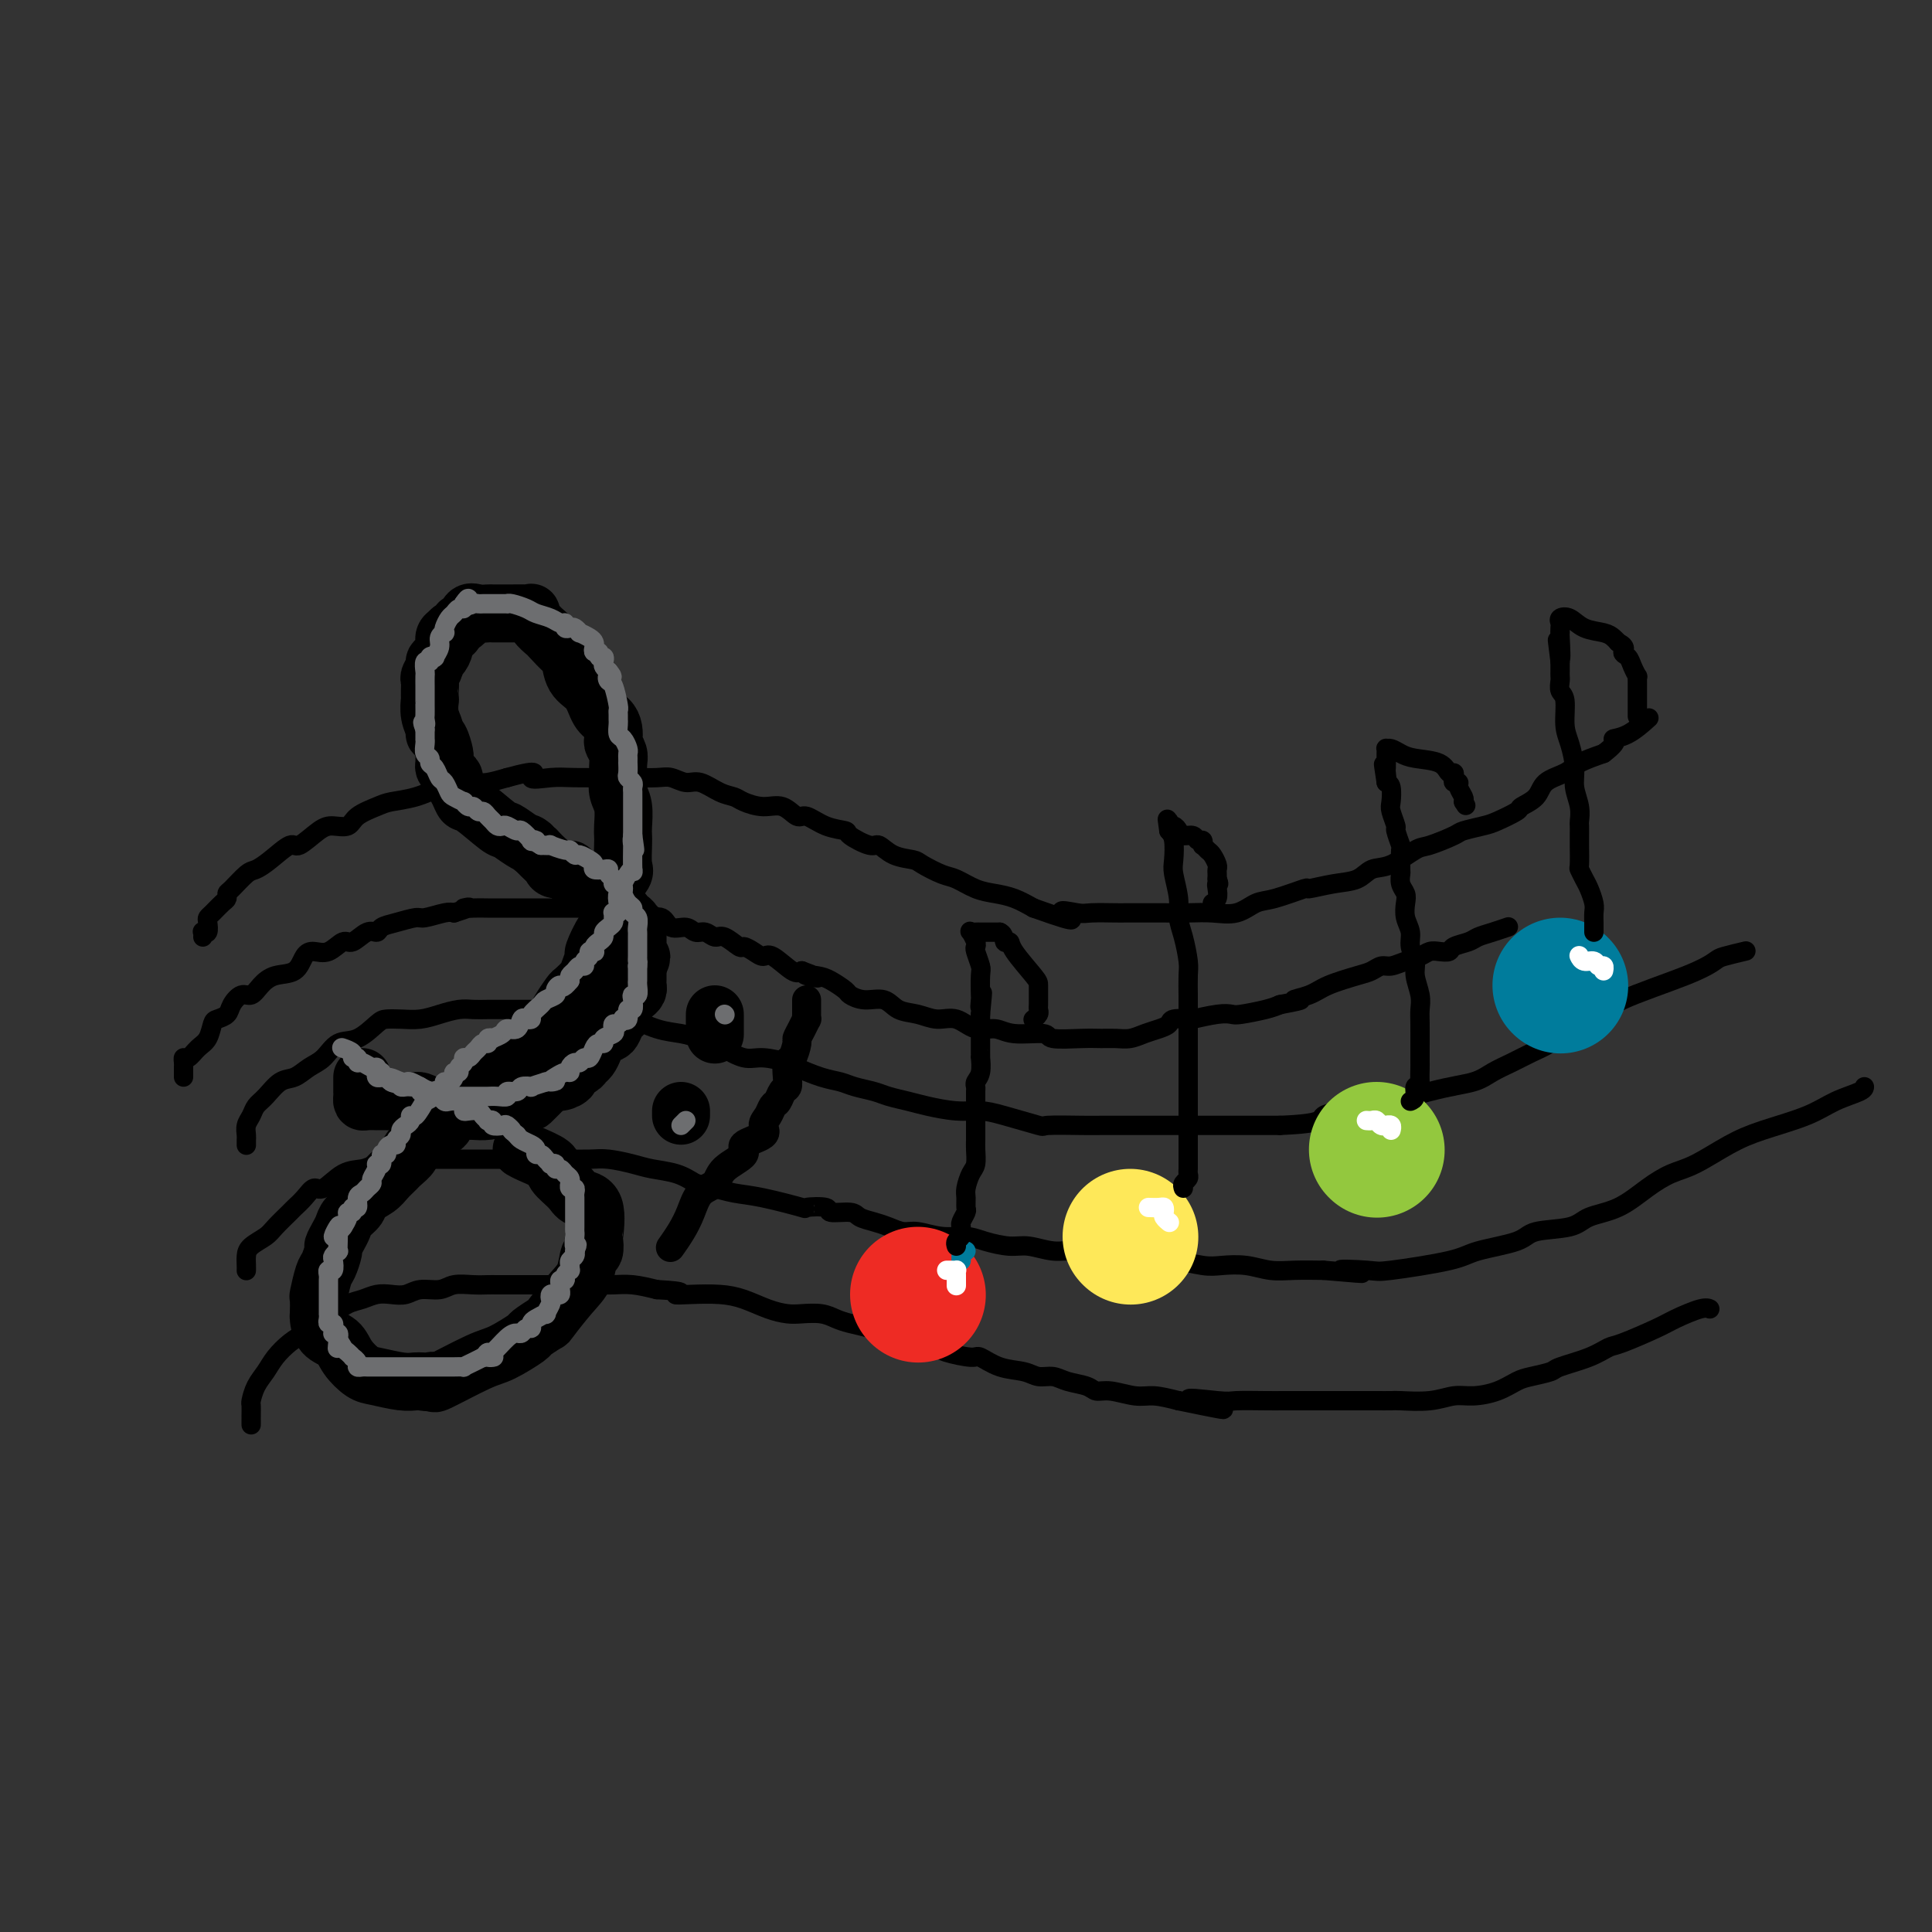 <svg viewBox='0 0 400 400' version='1.1' xmlns='http://www.w3.org/2000/svg' xmlns:xlink='http://www.w3.org/1999/xlink'><rect x="0" y="0" width="400" height="400" fill="#333333" stroke="none"/><g fill='none' stroke='rgb(0,0,0)' stroke-width='4' stroke-linecap='round' stroke-linejoin='round'><path d='M42,194c0.030,-0.408 0.060,-0.817 0,-1c-0.060,-0.183 -0.210,-0.142 0,0c0.210,0.142 0.781,0.385 1,0c0.219,-0.385 0.087,-1.398 0,-2c-0.087,-0.602 -0.129,-0.792 0,-1c0.129,-0.208 0.428,-0.435 1,-1c0.572,-0.565 1.417,-1.468 2,-2c0.583,-0.532 0.904,-0.691 1,-1c0.096,-0.309 -0.033,-0.767 0,-1c0.033,-0.233 0.229,-0.243 1,-1c0.771,-0.757 2.116,-2.263 3,-3c0.884,-0.737 1.307,-0.705 2,-1c0.693,-0.295 1.654,-0.917 3,-2c1.346,-1.083 3.075,-2.628 4,-3c0.925,-0.372 1.047,0.431 2,0c0.953,-0.431 2.738,-2.094 4,-3c1.262,-0.906 2.002,-1.055 3,-1c0.998,0.055 2.254,0.314 3,0c0.746,-0.314 0.984,-1.201 2,-2c1.016,-0.799 2.812,-1.510 4,-2c1.188,-0.490 1.767,-0.758 3,-1c1.233,-0.242 3.119,-0.456 5,-1c1.881,-0.544 3.755,-1.416 5,-2c1.245,-0.584 1.859,-0.878 3,-1c1.141,-0.122 2.807,-0.071 4,0c1.193,0.071 1.912,0.163 3,0c1.088,-0.163 2.544,-0.582 4,-1'/><path d='M105,161c7.902,-2.166 5.158,-0.580 5,0c-0.158,0.580 2.270,0.155 4,0c1.730,-0.155 2.764,-0.041 5,0c2.236,0.041 5.676,0.010 7,0c1.324,-0.010 0.532,0.002 1,0c0.468,-0.002 2.196,-0.016 4,0c1.804,0.016 3.683,0.064 5,0c1.317,-0.064 2.072,-0.238 3,0c0.928,0.238 2.029,0.890 3,1c0.971,0.110 1.813,-0.320 3,0c1.187,0.320 2.719,1.390 4,2c1.281,0.610 2.311,0.760 3,1c0.689,0.240 1.037,0.570 2,1c0.963,0.430 2.542,0.959 4,1c1.458,0.041 2.794,-0.406 4,0c1.206,0.406 2.281,1.666 3,2c0.719,0.334 1.082,-0.256 2,0c0.918,0.256 2.391,1.359 4,2c1.609,0.641 3.353,0.819 4,1c0.647,0.181 0.198,0.363 1,1c0.802,0.637 2.856,1.728 4,2c1.144,0.272 1.377,-0.274 2,0c0.623,0.274 1.635,1.368 3,2c1.365,0.632 3.081,0.803 4,1c0.919,0.197 1.039,0.420 2,1c0.961,0.580 2.763,1.517 4,2c1.237,0.483 1.909,0.514 3,1c1.091,0.486 2.602,1.429 4,2c1.398,0.571 2.684,0.769 4,1c1.316,0.231 2.662,0.495 4,1c1.338,0.505 2.669,1.253 4,2'/><path d='M214,188c11.880,4.249 7.079,1.870 6,1c-1.079,-0.870 1.565,-0.233 3,0c1.435,0.233 1.660,0.062 3,0c1.340,-0.062 3.796,-0.017 5,0c1.204,0.017 1.157,0.004 2,0c0.843,-0.004 2.577,0.001 4,0c1.423,-0.001 2.534,-0.007 4,0c1.466,0.007 3.288,0.028 5,0c1.712,-0.028 3.315,-0.106 5,0c1.685,0.106 3.453,0.397 5,0c1.547,-0.397 2.874,-1.483 4,-2c1.126,-0.517 2.052,-0.466 4,-1c1.948,-0.534 4.919,-1.653 6,-2c1.081,-0.347 0.272,0.078 1,0c0.728,-0.078 2.993,-0.659 5,-1c2.007,-0.341 3.756,-0.443 5,-1c1.244,-0.557 1.983,-1.567 3,-2c1.017,-0.433 2.311,-0.287 4,-1c1.689,-0.713 3.772,-2.285 5,-3c1.228,-0.715 1.601,-0.572 3,-1c1.399,-0.428 3.826,-1.428 5,-2c1.174,-0.572 1.097,-0.716 2,-1c0.903,-0.284 2.788,-0.708 4,-1c1.212,-0.292 1.751,-0.452 3,-1c1.249,-0.548 3.209,-1.484 4,-2c0.791,-0.516 0.412,-0.614 1,-1c0.588,-0.386 2.144,-1.062 3,-2c0.856,-0.938 1.013,-2.138 2,-3c0.987,-0.862 2.804,-1.386 4,-2c1.196,-0.614 1.770,-1.318 3,-2c1.230,-0.682 3.115,-1.341 5,-2'/><path d='M332,156c3.738,-2.833 2.085,-2.914 2,-3c-0.085,-0.086 1.400,-0.177 3,-1c1.600,-0.823 3.314,-2.378 4,-3c0.686,-0.622 0.343,-0.311 0,0'/><path d='M38,223c0.001,-0.331 0.003,-0.661 0,-1c-0.003,-0.339 -0.009,-0.685 0,-1c0.009,-0.315 0.033,-0.597 0,-1c-0.033,-0.403 -0.125,-0.928 0,-1c0.125,-0.072 0.466,0.307 1,0c0.534,-0.307 1.260,-1.300 2,-2c0.740,-0.700 1.493,-1.107 2,-2c0.507,-0.893 0.769,-2.272 1,-3c0.231,-0.728 0.432,-0.807 1,-1c0.568,-0.193 1.503,-0.502 2,-1c0.497,-0.498 0.558,-1.184 1,-2c0.442,-0.816 1.267,-1.761 2,-2c0.733,-0.239 1.376,0.227 2,0c0.624,-0.227 1.230,-1.147 2,-2c0.770,-0.853 1.703,-1.638 3,-2c1.297,-0.362 2.956,-0.301 4,-1c1.044,-0.699 1.472,-2.157 2,-3c0.528,-0.843 1.156,-1.071 2,-1c0.844,0.071 1.904,0.440 3,0c1.096,-0.440 2.229,-1.690 3,-2c0.771,-0.310 1.181,0.321 2,0c0.819,-0.321 2.048,-1.593 3,-2c0.952,-0.407 1.628,0.049 2,0c0.372,-0.049 0.439,-0.605 1,-1c0.561,-0.395 1.617,-0.628 3,-1c1.383,-0.372 3.092,-0.883 4,-1c0.908,-0.117 1.014,0.161 2,0c0.986,-0.161 2.853,-0.760 4,-1c1.147,-0.240 1.573,-0.120 2,0'/><path d='M94,189c5.157,-1.619 2.550,-1.166 2,-1c-0.550,0.166 0.959,0.044 2,0c1.041,-0.044 1.615,-0.012 3,0c1.385,0.012 3.582,0.003 5,0c1.418,-0.003 2.058,-0.001 3,0c0.942,0.001 2.186,0.000 3,0c0.814,-0.000 1.197,-0.000 2,0c0.803,0.000 2.026,0.000 3,0c0.974,-0.000 1.699,-0.001 3,0c1.301,0.001 3.178,0.004 4,0c0.822,-0.004 0.591,-0.016 1,0c0.409,0.016 1.459,0.061 2,0c0.541,-0.061 0.572,-0.229 1,0c0.428,0.229 1.254,0.854 2,1c0.746,0.146 1.411,-0.186 2,0c0.589,0.186 1.102,0.891 2,1c0.898,0.109 2.180,-0.378 3,0c0.820,0.378 1.179,1.622 2,2c0.821,0.378 2.106,-0.111 3,0c0.894,0.111 1.399,0.822 2,1c0.601,0.178 1.298,-0.177 2,0c0.702,0.177 1.409,0.887 2,1c0.591,0.113 1.065,-0.372 2,0c0.935,0.372 2.332,1.599 3,2c0.668,0.401 0.609,-0.025 1,0c0.391,0.025 1.232,0.501 2,1c0.768,0.499 1.464,1.020 2,1c0.536,-0.020 0.914,-0.582 2,0c1.086,0.582 2.882,2.309 4,3c1.118,0.691 1.559,0.345 2,0'/><path d='M166,201c6.175,2.246 2.111,1.361 1,1c-1.111,-0.361 0.729,-0.198 2,0c1.271,0.198 1.971,0.429 3,1c1.029,0.571 2.385,1.480 3,2c0.615,0.520 0.488,0.650 1,1c0.512,0.350 1.662,0.921 3,1c1.338,0.079 2.864,-0.335 4,0c1.136,0.335 1.882,1.418 3,2c1.118,0.582 2.610,0.663 4,1c1.390,0.337 2.679,0.932 4,1c1.321,0.068 2.673,-0.389 4,0c1.327,0.389 2.627,1.625 4,2c1.373,0.375 2.818,-0.110 4,0c1.182,0.110 2.101,0.814 4,1c1.899,0.186 4.777,-0.147 6,0c1.223,0.147 0.792,0.772 2,1c1.208,0.228 4.056,0.058 6,0c1.944,-0.058 2.986,-0.005 4,0c1.014,0.005 2.002,-0.040 3,0c0.998,0.040 2.005,0.165 3,0c0.995,-0.165 1.977,-0.619 3,-1c1.023,-0.381 2.088,-0.690 3,-1c0.912,-0.310 1.672,-0.623 2,-1c0.328,-0.377 0.224,-0.819 1,-1c0.776,-0.181 2.432,-0.100 3,0c0.568,0.100 0.049,0.220 1,0c0.951,-0.220 3.371,-0.780 5,-1c1.629,-0.220 2.468,-0.100 3,0c0.532,0.100 0.759,0.181 2,0c1.241,-0.181 3.498,-0.623 5,-1c1.502,-0.377 2.251,-0.688 3,-1'/><path d='M265,208c6.882,-1.273 3.587,-0.957 3,-1c-0.587,-0.043 1.533,-0.446 3,-1c1.467,-0.554 2.279,-1.258 4,-2c1.721,-0.742 4.351,-1.522 6,-2c1.649,-0.478 2.318,-0.653 3,-1c0.682,-0.347 1.376,-0.867 2,-1c0.624,-0.133 1.178,0.122 2,0c0.822,-0.122 1.912,-0.620 3,-1c1.088,-0.380 2.173,-0.641 3,-1c0.827,-0.359 1.394,-0.817 2,-1c0.606,-0.183 1.250,-0.090 2,0c0.750,0.090 1.607,0.179 2,0c0.393,-0.179 0.323,-0.626 1,-1c0.677,-0.374 2.101,-0.675 3,-1c0.899,-0.325 1.272,-0.675 2,-1c0.728,-0.325 1.811,-0.626 3,-1c1.189,-0.374 2.482,-0.821 3,-1c0.518,-0.179 0.259,-0.089 0,0'/><path d='M51,237c0.002,0.096 0.004,0.192 0,0c-0.004,-0.192 -0.013,-0.670 0,-1c0.013,-0.330 0.047,-0.510 0,-1c-0.047,-0.490 -0.175,-1.291 0,-2c0.175,-0.709 0.655,-1.327 1,-2c0.345,-0.673 0.557,-1.402 1,-2c0.443,-0.598 1.119,-1.065 2,-2c0.881,-0.935 1.967,-2.339 3,-3c1.033,-0.661 2.011,-0.581 3,-1c0.989,-0.419 1.988,-1.338 3,-2c1.012,-0.662 2.038,-1.067 3,-2c0.962,-0.933 1.859,-2.394 3,-3c1.141,-0.606 2.524,-0.358 4,-1c1.476,-0.642 3.044,-2.175 4,-3c0.956,-0.825 1.298,-0.943 2,-1c0.702,-0.057 1.762,-0.054 3,0c1.238,0.054 2.652,0.158 4,0c1.348,-0.158 2.629,-0.578 4,-1c1.371,-0.422 2.831,-0.845 4,-1c1.169,-0.155 2.046,-0.042 3,0c0.954,0.042 1.984,0.011 3,0c1.016,-0.011 2.019,-0.003 3,0c0.981,0.003 1.941,-0.000 3,0c1.059,0.000 2.216,0.003 3,0c0.784,-0.003 1.195,-0.011 2,0c0.805,0.011 2.003,0.042 3,0c0.997,-0.042 1.793,-0.155 3,0c1.207,0.155 2.825,0.580 4,1c1.175,0.420 1.907,0.834 3,1c1.093,0.166 2.546,0.083 4,0'/><path d='M129,211c5.765,0.201 3.178,-0.297 3,0c-0.178,0.297 2.054,1.388 4,2c1.946,0.612 3.606,0.746 5,1c1.394,0.254 2.524,0.627 4,1c1.476,0.373 3.299,0.744 4,1c0.701,0.256 0.278,0.396 1,1c0.722,0.604 2.587,1.671 4,2c1.413,0.329 2.374,-0.081 4,0c1.626,0.081 3.918,0.652 5,1c1.082,0.348 0.954,0.475 2,1c1.046,0.525 3.265,1.450 5,2c1.735,0.550 2.985,0.725 4,1c1.015,0.275 1.795,0.651 3,1c1.205,0.349 2.835,0.672 4,1c1.165,0.328 1.865,0.662 3,1c1.135,0.338 2.704,0.681 4,1c1.296,0.319 2.317,0.615 4,1c1.683,0.385 4.028,0.860 6,1c1.972,0.140 3.571,-0.053 5,0c1.429,0.053 2.688,0.354 5,1c2.312,0.646 5.678,1.637 7,2c1.322,0.363 0.600,0.097 2,0c1.400,-0.097 4.923,-0.026 7,0c2.077,0.026 2.707,0.007 4,0c1.293,-0.007 3.250,-0.002 5,0c1.750,0.002 3.292,0.001 5,0c1.708,-0.001 3.582,-0.000 5,0c1.418,0.000 2.380,0.000 4,0c1.620,-0.000 3.898,-0.000 6,0c2.102,0.000 4.029,0.000 6,0c1.971,-0.000 3.985,-0.000 6,0'/><path d='M265,233c9.467,-0.377 8.136,-1.319 9,-2c0.864,-0.681 3.924,-1.103 5,-1c1.076,0.103 0.167,0.729 3,0c2.833,-0.729 9.408,-2.814 14,-4c4.592,-1.186 7.200,-1.472 9,-2c1.800,-0.528 2.793,-1.299 4,-2c1.207,-0.701 2.629,-1.332 4,-2c1.371,-0.668 2.693,-1.373 4,-2c1.307,-0.627 2.600,-1.175 4,-2c1.400,-0.825 2.907,-1.927 5,-3c2.093,-1.073 4.771,-2.119 6,-3c1.229,-0.881 1.010,-1.599 4,-3c2.990,-1.401 9.191,-3.486 13,-5c3.809,-1.514 5.227,-2.457 6,-3c0.773,-0.543 0.900,-0.685 2,-1c1.100,-0.315 3.171,-0.804 4,-1c0.829,-0.196 0.414,-0.098 0,0'/><path d='M51,263c-0.002,0.065 -0.005,0.130 0,0c0.005,-0.130 0.016,-0.456 0,-1c-0.016,-0.544 -0.060,-1.305 0,-2c0.060,-0.695 0.225,-1.323 1,-2c0.775,-0.677 2.161,-1.402 3,-2c0.839,-0.598 1.131,-1.069 2,-2c0.869,-0.931 2.314,-2.324 3,-3c0.686,-0.676 0.612,-0.637 1,-1c0.388,-0.363 1.238,-1.130 2,-2c0.762,-0.870 1.437,-1.844 2,-2c0.563,-0.156 1.014,0.504 2,0c0.986,-0.504 2.505,-2.174 4,-3c1.495,-0.826 2.965,-0.810 4,-1c1.035,-0.190 1.635,-0.587 3,-1c1.365,-0.413 3.496,-0.843 5,-1c1.504,-0.157 2.383,-0.042 3,0c0.617,0.042 0.972,0.011 2,0c1.028,-0.011 2.727,-0.003 4,0c1.273,0.003 2.119,0.001 3,0c0.881,-0.001 1.797,-0.000 3,0c1.203,0.000 2.694,-0.000 4,0c1.306,0.000 2.429,0.000 3,0c0.571,-0.000 0.591,-0.001 2,0c1.409,0.001 4.208,0.003 6,0c1.792,-0.003 2.578,-0.012 4,0c1.422,0.012 3.479,0.044 5,0c1.521,-0.044 2.507,-0.164 4,0c1.493,0.164 3.493,0.611 5,1c1.507,0.389 2.521,0.720 4,1c1.479,0.280 3.423,0.509 5,1c1.577,0.491 2.789,1.246 4,2'/><path d='M144,245c3.510,0.947 3.287,0.814 4,1c0.713,0.186 2.364,0.690 4,1c1.636,0.310 3.258,0.427 6,1c2.742,0.573 6.605,1.603 8,2c1.395,0.397 0.323,0.162 1,0c0.677,-0.162 3.105,-0.251 4,0c0.895,0.251 0.259,0.840 1,1c0.741,0.160 2.859,-0.111 4,0c1.141,0.111 1.304,0.603 2,1c0.696,0.397 1.924,0.699 3,1c1.076,0.301 1.999,0.602 3,1c1.001,0.398 2.079,0.894 3,1c0.921,0.106 1.685,-0.178 3,0c1.315,0.178 3.183,0.817 5,1c1.817,0.183 3.584,-0.091 5,0c1.416,0.091 2.480,0.545 4,1c1.520,0.455 3.497,0.910 5,1c1.503,0.090 2.534,-0.186 4,0c1.466,0.186 3.368,0.833 5,1c1.632,0.167 2.995,-0.147 4,0c1.005,0.147 1.652,0.756 3,1c1.348,0.244 3.396,0.122 5,0c1.604,-0.122 2.763,-0.243 4,0c1.237,0.243 2.553,0.849 4,1c1.447,0.151 3.026,-0.152 5,0c1.974,0.152 4.343,0.759 6,1c1.657,0.241 2.601,0.117 4,0c1.399,-0.117 3.251,-0.227 5,0c1.749,0.227 3.394,0.792 5,1c1.606,0.208 3.173,0.059 5,0c1.827,-0.059 3.913,-0.030 6,0'/><path d='M274,263c14.095,1.244 5.833,0.356 4,0c-1.833,-0.356 2.762,-0.178 5,0c2.238,0.178 2.117,0.356 5,0c2.883,-0.356 8.768,-1.246 12,-2c3.232,-0.754 3.811,-1.371 6,-2c2.189,-0.629 5.988,-1.269 8,-2c2.012,-0.731 2.239,-1.553 4,-2c1.761,-0.447 5.058,-0.518 7,-1c1.942,-0.482 2.530,-1.373 4,-2c1.470,-0.627 3.823,-0.990 6,-2c2.177,-1.010 4.178,-2.668 6,-4c1.822,-1.332 3.466,-2.337 5,-3c1.534,-0.663 2.957,-0.982 5,-2c2.043,-1.018 4.705,-2.734 7,-4c2.295,-1.266 4.223,-2.080 7,-3c2.777,-0.920 6.404,-1.945 9,-3c2.596,-1.055 4.160,-2.138 6,-3c1.840,-0.862 3.957,-1.501 5,-2c1.043,-0.499 1.012,-0.857 1,-1c-0.012,-0.143 -0.006,-0.072 0,0'/><path d='M52,295c-0.000,-0.438 -0.001,-0.875 0,-1c0.001,-0.125 0.002,0.063 0,0c-0.002,-0.063 -0.009,-0.376 0,-1c0.009,-0.624 0.032,-1.559 0,-2c-0.032,-0.441 -0.119,-0.387 0,-1c0.119,-0.613 0.443,-1.893 1,-3c0.557,-1.107 1.345,-2.040 2,-3c0.655,-0.960 1.175,-1.948 2,-3c0.825,-1.052 1.953,-2.170 3,-3c1.047,-0.830 2.013,-1.374 3,-2c0.987,-0.626 1.997,-1.334 3,-2c1.003,-0.666 2.001,-1.289 3,-2c0.999,-0.711 2.000,-1.510 3,-2c1.000,-0.490 1.999,-0.671 3,-1c1.001,-0.329 2.004,-0.805 3,-1c0.996,-0.195 1.984,-0.109 3,0c1.016,0.109 2.060,0.239 3,0c0.940,-0.239 1.775,-0.849 3,-1c1.225,-0.151 2.840,0.156 4,0c1.160,-0.156 1.864,-0.774 3,-1c1.136,-0.226 2.705,-0.061 4,0c1.295,0.061 2.316,0.016 3,0c0.684,-0.016 1.032,-0.004 2,0c0.968,0.004 2.556,0.001 4,0c1.444,-0.001 2.745,-0.000 4,0c1.255,0.000 2.463,-0.001 4,0c1.537,0.001 3.404,0.003 5,0c1.596,-0.003 2.923,-0.011 4,0c1.077,0.011 1.905,0.041 3,0c1.095,-0.041 2.456,-0.155 4,0c1.544,0.155 3.272,0.577 5,1'/><path d='M136,267c7.302,0.379 4.557,0.826 4,1c-0.557,0.174 1.075,0.075 3,0c1.925,-0.075 4.142,-0.125 6,0c1.858,0.125 3.358,0.425 5,1c1.642,0.575 3.426,1.425 5,2c1.574,0.575 2.937,0.875 4,1c1.063,0.125 1.825,0.075 3,0c1.175,-0.075 2.761,-0.175 4,0c1.239,0.175 2.131,0.625 3,1c0.869,0.375 1.716,0.674 3,1c1.284,0.326 3.004,0.679 4,1c0.996,0.321 1.269,0.611 2,1c0.731,0.389 1.922,0.877 3,1c1.078,0.123 2.044,-0.121 3,0c0.956,0.121 1.903,0.605 3,1c1.097,0.395 2.343,0.701 3,1c0.657,0.299 0.725,0.591 2,1c1.275,0.409 3.758,0.937 5,1c1.242,0.063 1.242,-0.338 2,0c0.758,0.338 2.274,1.414 4,2c1.726,0.586 3.663,0.682 5,1c1.337,0.318 2.073,0.860 3,1c0.927,0.140 2.045,-0.121 3,0c0.955,0.121 1.746,0.625 3,1c1.254,0.375 2.970,0.622 4,1c1.030,0.378 1.373,0.889 2,1c0.627,0.111 1.539,-0.176 3,0c1.461,0.176 3.470,0.817 5,1c1.530,0.183 2.580,-0.090 4,0c1.420,0.090 3.210,0.545 5,1'/><path d='M244,290c17.126,3.558 5.940,0.953 3,0c-2.940,-0.953 2.364,-0.255 5,0c2.636,0.255 2.602,0.068 4,0c1.398,-0.068 4.228,-0.018 6,0c1.772,0.018 2.488,0.005 4,0c1.512,-0.005 3.821,-0.001 5,0c1.179,0.001 1.226,0.000 2,0c0.774,-0.000 2.273,-0.000 4,0c1.727,0.000 3.682,0.001 5,0c1.318,-0.001 1.997,-0.004 3,0c1.003,0.004 2.328,0.016 3,0c0.672,-0.016 0.689,-0.059 2,0c1.311,0.059 3.916,0.219 6,0c2.084,-0.219 3.648,-0.818 5,-1c1.352,-0.182 2.492,0.053 4,0c1.508,-0.053 3.383,-0.395 5,-1c1.617,-0.605 2.974,-1.474 4,-2c1.026,-0.526 1.721,-0.708 3,-1c1.279,-0.292 3.143,-0.692 4,-1c0.857,-0.308 0.708,-0.523 2,-1c1.292,-0.477 4.023,-1.215 6,-2c1.977,-0.785 3.198,-1.615 4,-2c0.802,-0.385 1.185,-0.324 3,-1c1.815,-0.676 5.061,-2.090 7,-3c1.939,-0.910 2.571,-1.316 4,-2c1.429,-0.684 3.654,-1.646 5,-2c1.346,-0.354 1.813,-0.101 2,0c0.187,0.101 0.093,0.051 0,0'/></g>
<g fill='none' stroke='rgb(0,0,0)' stroke-width='12' stroke-linecap='round' stroke-linejoin='round'><path d='M75,223c0.000,0.446 0.000,0.893 0,1c-0.000,0.107 -0.000,-0.125 0,0c0.000,0.125 0.002,0.608 0,1c-0.002,0.392 -0.006,0.694 0,1c0.006,0.306 0.024,0.618 0,1c-0.024,0.382 -0.090,0.834 0,1c0.090,0.166 0.338,0.044 1,0c0.662,-0.044 1.740,-0.012 2,0c0.260,0.012 -0.299,0.003 0,0c0.299,-0.003 1.456,-0.001 2,0c0.544,0.001 0.474,0.000 1,0c0.526,-0.000 1.647,0.000 2,0c0.353,-0.000 -0.061,-0.001 0,0c0.061,0.001 0.596,0.003 1,0c0.404,-0.003 0.675,-0.011 1,0c0.325,0.011 0.703,0.041 1,0c0.297,-0.041 0.514,-0.155 1,0c0.486,0.155 1.243,0.577 2,1c0.757,0.423 1.516,0.845 2,1c0.484,0.155 0.695,0.041 1,0c0.305,-0.041 0.703,-0.010 1,0c0.297,0.010 0.491,0.000 1,0c0.509,-0.000 1.332,0.010 2,0c0.668,-0.010 1.180,-0.041 2,0c0.820,0.041 1.949,0.155 3,0c1.051,-0.155 2.026,-0.577 3,-1'/><path d='M104,229c4.589,-0.064 3.061,-0.724 3,-1c-0.061,-0.276 1.345,-0.169 2,0c0.655,0.169 0.559,0.400 1,0c0.441,-0.400 1.419,-1.431 2,-2c0.581,-0.569 0.767,-0.677 1,-1c0.233,-0.323 0.514,-0.860 1,-1c0.486,-0.140 1.177,0.117 2,0c0.823,-0.117 1.779,-0.608 2,-1c0.221,-0.392 -0.291,-0.685 0,-1c0.291,-0.315 1.386,-0.651 2,-1c0.614,-0.349 0.746,-0.710 1,-1c0.254,-0.290 0.632,-0.511 1,-1c0.368,-0.489 0.728,-1.248 1,-2c0.272,-0.752 0.455,-1.497 1,-2c0.545,-0.503 1.452,-0.764 2,-1c0.548,-0.236 0.738,-0.448 1,-1c0.262,-0.552 0.595,-1.443 1,-2c0.405,-0.557 0.883,-0.779 1,-1c0.117,-0.221 -0.126,-0.440 0,-1c0.126,-0.560 0.622,-1.459 1,-2c0.378,-0.541 0.637,-0.723 1,-1c0.363,-0.277 0.829,-0.648 1,-1c0.171,-0.352 0.046,-0.686 0,-1c-0.046,-0.314 -0.012,-0.609 0,-1c0.012,-0.391 0.003,-0.878 0,-1c-0.003,-0.122 -0.001,0.121 0,0c0.001,-0.121 0.000,-0.606 0,-1c-0.000,-0.394 -0.000,-0.697 0,-1'/><path d='M132,200c1.547,-3.122 0.415,-1.428 0,-1c-0.415,0.428 -0.111,-0.409 0,-1c0.111,-0.591 0.030,-0.937 0,-1c-0.030,-0.063 -0.008,0.156 0,0c0.008,-0.156 0.003,-0.687 0,-1c-0.003,-0.313 -0.005,-0.409 0,-1c0.005,-0.591 0.016,-1.678 0,-2c-0.016,-0.322 -0.060,0.121 0,0c0.060,-0.121 0.222,-0.807 0,-1c-0.222,-0.193 -0.828,0.106 -1,0c-0.172,-0.106 0.091,-0.619 0,-1c-0.091,-0.381 -0.535,-0.631 -1,-1c-0.465,-0.369 -0.949,-0.858 -1,-1c-0.051,-0.142 0.332,0.063 0,0c-0.332,-0.063 -1.379,-0.394 -2,-1c-0.621,-0.606 -0.814,-1.487 -1,-2c-0.186,-0.513 -0.363,-0.658 -1,-1c-0.637,-0.342 -1.734,-0.883 -2,-1c-0.266,-0.117 0.299,0.189 0,0c-0.299,-0.189 -1.464,-0.873 -2,-1c-0.536,-0.127 -0.444,0.303 -1,0c-0.556,-0.303 -1.759,-1.337 -2,-2c-0.241,-0.663 0.480,-0.954 0,-1c-0.480,-0.046 -2.159,0.153 -3,0c-0.841,-0.153 -0.842,-0.656 -1,-1c-0.158,-0.344 -0.474,-0.527 -1,-1c-0.526,-0.473 -1.263,-1.237 -2,-2'/><path d='M111,176c-3.090,-2.364 -1.314,-1.275 -1,-1c0.314,0.275 -0.833,-0.265 -2,-1c-1.167,-0.735 -2.354,-1.667 -3,-2c-0.646,-0.333 -0.751,-0.068 -2,-1c-1.249,-0.932 -3.640,-3.062 -5,-4c-1.360,-0.938 -1.688,-0.685 -2,-1c-0.312,-0.315 -0.609,-1.198 -1,-2c-0.391,-0.802 -0.875,-1.524 -1,-2c-0.125,-0.476 0.110,-0.705 0,-1c-0.110,-0.295 -0.565,-0.654 -1,-1c-0.435,-0.346 -0.851,-0.677 -1,-1c-0.149,-0.323 -0.030,-0.636 0,-1c0.030,-0.364 -0.029,-0.779 0,-1c0.029,-0.221 0.148,-0.250 0,-1c-0.148,-0.750 -0.561,-2.223 -1,-3c-0.439,-0.777 -0.902,-0.859 -1,-1c-0.098,-0.141 0.170,-0.342 0,-1c-0.170,-0.658 -0.778,-1.772 -1,-3c-0.222,-1.228 -0.059,-2.571 0,-3c0.059,-0.429 0.015,0.055 0,0c-0.015,-0.055 -0.000,-0.648 0,-1c0.000,-0.352 -0.015,-0.462 0,-1c0.015,-0.538 0.059,-1.505 0,-2c-0.059,-0.495 -0.222,-0.516 0,-1c0.222,-0.484 0.829,-1.429 1,-2c0.171,-0.571 -0.095,-0.769 0,-1c0.095,-0.231 0.551,-0.495 1,-1c0.449,-0.505 0.890,-1.251 1,-2c0.110,-0.749 -0.111,-1.500 0,-2c0.111,-0.500 0.556,-0.750 1,-1'/><path d='M93,131c0.798,-1.417 0.794,0.041 1,0c0.206,-0.041 0.622,-1.580 1,-2c0.378,-0.420 0.717,0.280 1,0c0.283,-0.280 0.510,-1.539 1,-2c0.490,-0.461 1.244,-0.124 2,0c0.756,0.124 1.514,0.033 2,0c0.486,-0.033 0.701,-0.009 1,0c0.299,0.009 0.683,0.003 1,0c0.317,-0.003 0.568,-0.002 1,0c0.432,0.002 1.046,0.006 2,0c0.954,-0.006 2.249,-0.022 3,0c0.751,0.022 0.959,0.084 1,0c0.041,-0.084 -0.084,-0.312 0,0c0.084,0.312 0.376,1.166 1,2c0.624,0.834 1.580,1.648 2,2c0.420,0.352 0.304,0.242 1,1c0.696,0.758 2.202,2.385 3,3c0.798,0.615 0.886,0.220 1,1c0.114,0.780 0.255,2.737 1,4c0.745,1.263 2.095,1.834 3,3c0.905,1.166 1.366,2.927 2,4c0.634,1.073 1.442,1.456 2,2c0.558,0.544 0.868,1.247 1,2c0.132,0.753 0.088,1.555 0,2c-0.088,0.445 -0.219,0.532 0,1c0.219,0.468 0.790,1.318 1,2c0.210,0.682 0.060,1.195 0,2c-0.060,0.805 -0.030,1.903 0,3'/><path d='M128,161c0.326,1.995 0.140,0.982 0,1c-0.140,0.018 -0.233,1.066 0,2c0.233,0.934 0.794,1.752 1,3c0.206,1.248 0.057,2.924 0,4c-0.057,1.076 -0.023,1.552 0,2c0.023,0.448 0.035,0.868 0,2c-0.035,1.132 -0.119,2.977 0,4c0.119,1.023 0.439,1.224 0,2c-0.439,0.776 -1.636,2.127 -2,3c-0.364,0.873 0.105,1.268 0,2c-0.105,0.732 -0.784,1.801 -1,3c-0.216,1.199 0.030,2.527 0,3c-0.030,0.473 -0.336,0.090 -1,1c-0.664,0.910 -1.688,3.113 -2,4c-0.312,0.887 0.086,0.460 0,1c-0.086,0.540 -0.657,2.049 -1,3c-0.343,0.951 -0.460,1.344 -1,2c-0.540,0.656 -1.504,1.574 -2,2c-0.496,0.426 -0.525,0.358 -1,1c-0.475,0.642 -1.396,1.992 -2,3c-0.604,1.008 -0.889,1.672 -1,2c-0.111,0.328 -0.046,0.318 -1,1c-0.954,0.682 -2.926,2.055 -4,3c-1.074,0.945 -1.250,1.460 -2,2c-0.750,0.540 -2.074,1.103 -3,2c-0.926,0.897 -1.455,2.127 -2,3c-0.545,0.873 -1.105,1.389 -2,2c-0.895,0.611 -2.126,1.318 -3,2c-0.874,0.682 -1.393,1.338 -2,2c-0.607,0.662 -1.304,1.331 -2,2'/><path d='M94,230c-4.682,5.130 -2.387,3.453 -2,3c0.387,-0.453 -1.133,0.316 -2,1c-0.867,0.684 -1.082,1.282 -2,2c-0.918,0.718 -2.539,1.557 -3,2c-0.461,0.443 0.240,0.489 0,1c-0.240,0.511 -1.420,1.488 -2,2c-0.580,0.512 -0.560,0.560 -1,1c-0.440,0.440 -1.340,1.273 -2,2c-0.660,0.727 -1.080,1.350 -2,2c-0.920,0.650 -2.340,1.329 -3,2c-0.660,0.671 -0.559,1.336 -1,2c-0.441,0.664 -1.424,1.328 -2,2c-0.576,0.672 -0.746,1.353 -1,2c-0.254,0.647 -0.593,1.259 -1,2c-0.407,0.741 -0.883,1.611 -1,2c-0.117,0.389 0.126,0.297 0,1c-0.126,0.703 -0.622,2.199 -1,3c-0.378,0.801 -0.637,0.905 -1,2c-0.363,1.095 -0.828,3.179 -1,4c-0.172,0.821 -0.050,0.379 0,1c0.050,0.621 0.029,2.304 0,3c-0.029,0.696 -0.065,0.403 0,1c0.065,0.597 0.231,2.082 1,3c0.769,0.918 2.141,1.269 3,2c0.859,0.731 1.203,1.842 2,3c0.797,1.158 2.045,2.363 3,3c0.955,0.637 1.617,0.707 3,1c1.383,0.293 3.488,0.810 5,1c1.512,0.190 2.432,0.054 3,0c0.568,-0.054 0.784,-0.027 1,0'/><path d='M87,286c2.234,0.325 1.820,0.139 2,0c0.180,-0.139 0.953,-0.230 1,0c0.047,0.230 -0.631,0.782 1,0c1.631,-0.782 5.573,-2.897 8,-4c2.427,-1.103 3.341,-1.195 5,-2c1.659,-0.805 4.065,-2.323 5,-3c0.935,-0.677 0.401,-0.515 1,-1c0.599,-0.485 2.331,-1.619 3,-2c0.669,-0.381 0.274,-0.009 1,-1c0.726,-0.991 2.573,-3.345 4,-5c1.427,-1.655 2.434,-2.609 3,-4c0.566,-1.391 0.690,-3.217 1,-4c0.310,-0.783 0.805,-0.524 1,-1c0.195,-0.476 0.090,-1.688 0,-2c-0.090,-0.312 -0.165,0.274 0,-1c0.165,-1.274 0.569,-4.410 0,-6c-0.569,-1.590 -2.113,-1.634 -3,-2c-0.887,-0.366 -1.117,-1.054 -2,-2c-0.883,-0.946 -2.419,-2.148 -3,-3c-0.581,-0.852 -0.207,-1.352 -1,-2c-0.793,-0.648 -2.752,-1.444 -4,-2c-1.248,-0.556 -1.785,-0.873 -2,-1c-0.215,-0.127 -0.107,-0.063 0,0'/><path d='M148,210c0.000,0.369 0.000,0.738 0,1c0.000,0.262 0.000,0.417 0,1c0.000,0.583 0.000,1.595 0,2c0.000,0.405 0.000,0.202 0,0'/><path d='M141,231c0.000,-0.417 0.000,-0.833 0,-1c0.000,-0.167 0.000,-0.083 0,0'/></g>
<g fill='none' stroke='rgb(238,43,36)' stroke-width='28' stroke-linecap='round' stroke-linejoin='round'><path d='M190,268c0.000,0.000 0.100,0.100 0.1,0.1'/></g>
<g fill='none' stroke='rgb(254,232,89)' stroke-width='28' stroke-linecap='round' stroke-linejoin='round'><path d='M234,256c0.000,0.000 0.100,0.100 0.1,0.1'/></g>
<g fill='none' stroke='rgb(147,200,62)' stroke-width='28' stroke-linecap='round' stroke-linejoin='round'><path d='M285,238c0.000,0.000 0.100,0.100 0.1,0.1'/></g>
<g fill='none' stroke='rgb(0,124,156)' stroke-width='28' stroke-linecap='round' stroke-linejoin='round'><path d='M323,204c0.000,0.000 0.100,0.100 0.1,0.1'/></g>
<g fill='none' stroke='rgb(0,124,156)' stroke-width='4' stroke-linecap='round' stroke-linejoin='round'><path d='M199,261c-0.008,-0.309 -0.016,-0.619 0,-1c0.016,-0.381 0.056,-0.834 0,-1c-0.056,-0.166 -0.207,-0.045 0,0c0.207,0.045 0.774,0.013 1,0c0.226,-0.013 0.113,-0.006 0,0'/></g>
<g fill='none' stroke='rgb(0,0,0)' stroke-width='4' stroke-linecap='round' stroke-linejoin='round'><path d='M198,258c-0.114,-0.333 -0.228,-0.665 0,-1c0.228,-0.335 0.797,-0.671 1,-1c0.203,-0.329 0.040,-0.651 0,-1c-0.040,-0.349 0.042,-0.727 0,-1c-0.042,-0.273 -0.208,-0.442 0,-1c0.208,-0.558 0.791,-1.504 1,-2c0.209,-0.496 0.046,-0.540 0,-1c-0.046,-0.460 0.026,-1.334 0,-2c-0.026,-0.666 -0.151,-1.123 0,-2c0.151,-0.877 0.576,-2.175 1,-3c0.424,-0.825 0.846,-1.178 1,-2c0.154,-0.822 0.041,-2.112 0,-3c-0.041,-0.888 -0.011,-1.375 0,-2c0.011,-0.625 0.003,-1.390 0,-2c-0.003,-0.610 -0.001,-1.067 0,-2c0.001,-0.933 -0.001,-2.344 0,-3c0.001,-0.656 0.004,-0.559 0,-1c-0.004,-0.441 -0.015,-1.422 0,-2c0.015,-0.578 0.057,-0.753 0,-1c-0.057,-0.247 -0.211,-0.566 0,-1c0.211,-0.434 0.789,-0.984 1,-2c0.211,-1.016 0.057,-2.500 0,-3c-0.057,-0.500 -0.015,-0.017 0,0c0.015,0.017 0.004,-0.433 0,-1c-0.004,-0.567 -0.001,-1.251 0,-2c0.001,-0.749 0.000,-1.561 0,-2c-0.000,-0.439 -0.000,-0.503 0,-1c0.000,-0.497 0.000,-1.428 0,-2c-0.000,-0.572 -0.000,-0.786 0,-1'/><path d='M203,210c0.774,-7.818 0.208,-3.364 0,-2c-0.208,1.364 -0.060,-0.363 0,-1c0.060,-0.637 0.030,-0.184 0,-1c-0.030,-0.816 -0.060,-2.900 0,-4c0.060,-1.100 0.209,-1.216 0,-2c-0.209,-0.784 -0.775,-2.234 -1,-3c-0.225,-0.766 -0.110,-0.846 0,-1c0.110,-0.154 0.215,-0.381 0,-1c-0.215,-0.619 -0.749,-1.630 -1,-2c-0.251,-0.370 -0.218,-0.099 0,0c0.218,0.099 0.623,0.027 1,0c0.377,-0.027 0.728,-0.007 1,0c0.272,0.007 0.465,0.002 1,0c0.535,-0.002 1.413,-0.001 2,0c0.587,0.001 0.882,0.000 1,0c0.118,-0.000 0.059,-0.000 0,0'/><path d='M207,193c1.094,0.466 0.829,1.629 1,2c0.171,0.371 0.778,-0.052 1,0c0.222,0.052 0.060,0.577 1,2c0.940,1.423 2.984,3.743 4,5c1.016,1.257 1.004,1.450 1,2c-0.004,0.550 -0.000,1.457 0,2c0.000,0.543 -0.004,0.724 0,1c0.004,0.276 0.015,0.649 0,1c-0.015,0.351 -0.056,0.682 0,1c0.056,0.318 0.207,0.624 0,1c-0.207,0.376 -0.774,0.822 -1,1c-0.226,0.178 -0.113,0.089 0,0'/><path d='M245,246c-0.113,-0.333 -0.226,-0.665 0,-1c0.226,-0.335 0.793,-0.671 1,-1c0.207,-0.329 0.056,-0.651 0,-1c-0.056,-0.349 -0.015,-0.727 0,-1c0.015,-0.273 0.004,-0.443 0,-1c-0.004,-0.557 -0.001,-1.503 0,-2c0.001,-0.497 0.000,-0.545 0,-1c-0.000,-0.455 -0.000,-1.318 0,-2c0.000,-0.682 0.000,-1.183 0,-2c-0.000,-0.817 -0.000,-1.951 0,-3c0.000,-1.049 0.000,-2.013 0,-3c-0.000,-0.987 -0.000,-1.998 0,-3c0.000,-1.002 0.000,-1.996 0,-3c-0.000,-1.004 -0.000,-2.016 0,-3c0.000,-0.984 0.000,-1.938 0,-3c-0.000,-1.062 -0.000,-2.231 0,-3c0.000,-0.769 0.001,-1.138 0,-2c-0.001,-0.862 -0.003,-2.218 0,-3c0.003,-0.782 0.011,-0.988 0,-2c-0.011,-1.012 -0.040,-2.828 0,-4c0.040,-1.172 0.151,-1.700 0,-3c-0.151,-1.300 -0.562,-3.371 -1,-5c-0.438,-1.629 -0.901,-2.814 -1,-4c-0.099,-1.186 0.167,-2.373 0,-4c-0.167,-1.627 -0.766,-3.694 -1,-5c-0.234,-1.306 -0.101,-1.852 0,-3c0.101,-1.148 0.172,-2.900 0,-4c-0.172,-1.100 -0.586,-1.550 -1,-2'/><path d='M242,172c-0.622,-4.326 -0.178,-1.640 0,-1c0.178,0.640 0.088,-0.767 0,-1c-0.088,-0.233 -0.174,0.707 0,1c0.174,0.293 0.610,-0.061 1,0c0.390,0.061 0.735,0.537 1,1c0.265,0.463 0.449,0.913 1,1c0.551,0.087 1.467,-0.188 2,0c0.533,0.188 0.682,0.838 1,1c0.318,0.162 0.806,-0.165 1,0c0.194,0.165 0.094,0.821 0,1c-0.094,0.179 -0.183,-0.121 0,0c0.183,0.121 0.637,0.662 1,1c0.363,0.338 0.633,0.472 1,1c0.367,0.528 0.830,1.451 1,2c0.170,0.549 0.046,0.725 0,1c-0.046,0.275 -0.013,0.650 0,1c0.013,0.350 0.007,0.675 0,1'/><path d='M252,182c0.623,1.432 0.181,1.011 0,1c-0.181,-0.011 -0.100,0.389 0,1c0.100,0.611 0.219,1.434 0,2c-0.219,0.566 -0.777,0.876 -1,1c-0.223,0.124 -0.112,0.062 0,0'/><path d='M292,228c0.453,-0.194 0.906,-0.389 1,-1c0.094,-0.611 -0.171,-1.640 0,-2c0.171,-0.360 0.778,-0.051 1,0c0.222,0.051 0.060,-0.157 0,-1c-0.060,-0.843 -0.016,-2.322 0,-3c0.016,-0.678 0.005,-0.554 0,-1c-0.005,-0.446 -0.006,-1.463 0,-3c0.006,-1.537 0.017,-3.594 0,-5c-0.017,-1.406 -0.061,-2.161 0,-3c0.061,-0.839 0.228,-1.761 0,-3c-0.228,-1.239 -0.849,-2.796 -1,-4c-0.151,-1.204 0.170,-2.055 0,-3c-0.170,-0.945 -0.829,-1.982 -1,-3c-0.171,-1.018 0.147,-2.015 0,-3c-0.147,-0.985 -0.757,-1.956 -1,-3c-0.243,-1.044 -0.118,-2.160 0,-3c0.118,-0.840 0.227,-1.403 0,-2c-0.227,-0.597 -0.792,-1.229 -1,-2c-0.208,-0.771 -0.060,-1.682 0,-2c0.060,-0.318 0.031,-0.044 0,-1c-0.031,-0.956 -0.065,-3.142 0,-4c0.065,-0.858 0.227,-0.389 0,-1c-0.227,-0.611 -0.845,-2.304 -1,-3c-0.155,-0.696 0.152,-0.397 0,-1c-0.152,-0.603 -0.762,-2.110 -1,-3c-0.238,-0.890 -0.102,-1.163 0,-2c0.102,-0.837 0.172,-2.239 0,-3c-0.172,-0.761 -0.586,-0.880 -1,-1'/><path d='M287,162c-1.083,-6.981 -0.290,-2.434 0,-1c0.290,1.434 0.078,-0.247 0,-1c-0.078,-0.753 -0.021,-0.580 0,-1c0.021,-0.420 0.008,-1.434 0,-2c-0.008,-0.566 -0.010,-0.685 0,-1c0.010,-0.315 0.034,-0.827 0,-1c-0.034,-0.173 -0.125,-0.006 0,0c0.125,0.006 0.467,-0.148 1,0c0.533,0.148 1.257,0.599 2,1c0.743,0.401 1.506,0.751 3,1c1.494,0.249 3.720,0.396 5,1c1.280,0.604 1.615,1.664 2,2c0.385,0.336 0.820,-0.052 1,0c0.180,0.052 0.104,0.542 0,1c-0.104,0.458 -0.238,0.882 0,1c0.238,0.118 0.847,-0.072 1,0c0.153,0.072 -0.151,0.404 0,1c0.151,0.596 0.757,1.456 1,2c0.243,0.544 0.121,0.772 0,1'/><path d='M303,166c0.833,1.333 0.417,0.667 0,0'/><path d='M330,193c-0.002,-0.360 -0.004,-0.719 0,-1c0.004,-0.281 0.012,-0.483 0,-1c-0.012,-0.517 -0.046,-1.347 0,-2c0.046,-0.653 0.170,-1.128 0,-2c-0.170,-0.872 -0.634,-2.142 -1,-3c-0.366,-0.858 -0.634,-1.304 -1,-2c-0.366,-0.696 -0.830,-1.644 -1,-2c-0.170,-0.356 -0.046,-0.121 0,-1c0.046,-0.879 0.013,-2.870 0,-4c-0.013,-1.130 -0.008,-1.397 0,-2c0.008,-0.603 0.017,-1.542 0,-2c-0.017,-0.458 -0.060,-0.436 0,-1c0.060,-0.564 0.222,-1.713 0,-3c-0.222,-1.287 -0.829,-2.712 -1,-4c-0.171,-1.288 0.094,-2.438 0,-4c-0.094,-1.562 -0.547,-3.536 -1,-5c-0.453,-1.464 -0.906,-2.420 -1,-4c-0.094,-1.580 0.171,-3.785 0,-5c-0.171,-1.215 -0.778,-1.439 -1,-2c-0.222,-0.561 -0.060,-1.460 0,-2c0.060,-0.540 0.016,-0.722 0,-1c-0.016,-0.278 -0.004,-0.652 0,-1c0.004,-0.348 0.001,-0.671 0,-1c-0.001,-0.329 -0.001,-0.665 0,-1'/><path d='M323,137c-1.083,-8.664 -0.290,-2.325 0,-1c0.290,1.325 0.078,-2.366 0,-4c-0.078,-1.634 -0.022,-1.212 0,-1c0.022,0.212 0.011,0.213 0,0c-0.011,-0.213 -0.023,-0.639 0,-1c0.023,-0.361 0.082,-0.658 0,-1c-0.082,-0.342 -0.306,-0.730 0,-1c0.306,-0.270 1.143,-0.423 2,0c0.857,0.423 1.735,1.423 3,2c1.265,0.577 2.918,0.732 4,1c1.082,0.268 1.595,0.648 2,1c0.405,0.352 0.703,0.676 1,1'/><path d='M335,133c2.034,1.035 1.119,1.621 1,2c-0.119,0.379 0.556,0.549 1,1c0.444,0.451 0.655,1.182 1,2c0.345,0.818 0.825,1.724 1,2c0.175,0.276 0.047,-0.079 0,0c-0.047,0.079 -0.013,0.593 0,1c0.013,0.407 0.003,0.709 0,1c-0.003,0.291 -0.001,0.573 0,1c0.001,0.427 0.000,1.000 0,2c-0.000,1.000 -0.000,2.429 0,3c0.000,0.571 0.000,0.286 0,0'/></g>
<g fill='none' stroke='rgb(255,255,255)' stroke-width='4' stroke-linecap='round' stroke-linejoin='round'><path d='M196,263c0.309,-0.004 0.619,-0.008 1,0c0.381,0.008 0.834,0.027 1,0c0.166,-0.027 0.044,-0.100 0,0c-0.044,0.100 -0.012,0.373 0,1c0.012,0.627 0.003,1.608 0,2c-0.003,0.392 -0.002,0.196 0,0'/><path d='M238,250c-0.197,-0.007 -0.393,-0.013 0,0c0.393,0.013 1.377,0.046 2,0c0.623,-0.046 0.885,-0.170 1,0c0.115,0.170 0.082,0.633 0,1c-0.082,0.367 -0.214,0.637 0,1c0.214,0.363 0.776,0.818 1,1c0.224,0.182 0.112,0.091 0,0'/><path d='M283,232c-0.089,-0.008 -0.177,-0.016 0,0c0.177,0.016 0.621,0.057 1,0c0.379,-0.057 0.694,-0.212 1,0c0.306,0.212 0.604,0.793 1,1c0.396,0.207 0.891,0.042 1,0c0.109,-0.042 -0.167,0.040 0,0c0.167,-0.040 0.776,-0.203 1,0c0.224,0.203 0.064,0.772 0,1c-0.064,0.228 -0.032,0.114 0,0'/><path d='M327,198c-0.059,-0.122 -0.117,-0.244 0,0c0.117,0.244 0.410,0.854 1,1c0.590,0.146 1.479,-0.171 2,0c0.521,0.171 0.676,0.829 1,1c0.324,0.171 0.818,-0.146 1,0c0.182,0.146 0.052,0.756 0,1c-0.052,0.244 -0.026,0.122 0,0'/></g>
<g fill='none' stroke='rgb(0,0,0)' stroke-width='6' stroke-linecap='round' stroke-linejoin='round'><path d='M167,207c0.000,0.331 0.001,0.662 0,1c-0.001,0.338 -0.003,0.685 0,1c0.003,0.315 0.011,0.600 0,1c-0.011,0.400 -0.041,0.917 0,1c0.041,0.083 0.152,-0.268 0,0c-0.152,0.268 -0.566,1.155 -1,2c-0.434,0.845 -0.887,1.647 -1,2c-0.113,0.353 0.114,0.255 0,1c-0.114,0.745 -0.569,2.331 -1,3c-0.431,0.669 -0.836,0.421 -1,1c-0.164,0.579 -0.085,1.986 0,3c0.085,1.014 0.178,1.637 0,2c-0.178,0.363 -0.627,0.467 -1,1c-0.373,0.533 -0.670,1.494 -1,2c-0.330,0.506 -0.693,0.559 -1,1c-0.307,0.441 -0.558,1.272 -1,2c-0.442,0.728 -1.074,1.352 -1,2c0.074,0.648 0.856,1.318 0,2c-0.856,0.682 -3.349,1.374 -4,2c-0.651,0.626 0.541,1.185 0,2c-0.541,0.815 -2.816,1.887 -4,3c-1.184,1.113 -1.277,2.267 -2,3c-0.723,0.733 -2.075,1.044 -3,2c-0.925,0.956 -1.423,2.555 -2,4c-0.577,1.445 -1.232,2.735 -2,4c-0.768,1.265 -1.648,2.504 -2,3c-0.352,0.496 -0.176,0.248 0,0'/></g>
<g fill='none' stroke='rgb(109,110,112)' stroke-width='4' stroke-linecap='round' stroke-linejoin='round'><path d='M78,222c0.024,-0.111 0.048,-0.222 0,0c-0.048,0.222 -0.168,0.777 0,1c0.168,0.223 0.623,0.112 1,0c0.377,-0.112 0.674,-0.226 1,0c0.326,0.226 0.679,0.793 1,1c0.321,0.207 0.610,0.055 1,0c0.390,-0.055 0.881,-0.012 1,0c0.119,0.012 -0.135,-0.008 0,0c0.135,0.008 0.659,0.044 1,0c0.341,-0.044 0.501,-0.170 1,0c0.499,0.170 1.338,0.634 2,1c0.662,0.366 1.147,0.634 2,1c0.853,0.366 2.074,0.830 3,1c0.926,0.170 1.556,0.046 2,0c0.444,-0.046 0.700,-0.012 1,0c0.300,0.012 0.643,0.003 1,0c0.357,-0.003 0.728,-0.001 1,0c0.272,0.001 0.445,0.001 1,0c0.555,-0.001 1.492,-0.004 2,0c0.508,0.004 0.588,0.016 1,0c0.412,-0.016 1.156,-0.061 2,0c0.844,0.061 1.790,0.226 2,0c0.210,-0.226 -0.314,-0.844 0,-1c0.314,-0.156 1.465,0.152 2,0c0.535,-0.152 0.453,-0.762 1,-1c0.547,-0.238 1.724,-0.102 2,0c0.276,0.102 -0.350,0.172 0,0c0.350,-0.172 1.675,-0.586 3,-1'/><path d='M113,224c3.442,-0.421 1.549,0.028 1,0c-0.549,-0.028 0.248,-0.533 1,-1c0.752,-0.467 1.458,-0.894 2,-1c0.542,-0.106 0.919,0.111 1,0c0.081,-0.111 -0.133,-0.550 0,-1c0.133,-0.450 0.613,-0.912 1,-1c0.387,-0.088 0.681,0.197 1,0c0.319,-0.197 0.664,-0.875 1,-1c0.336,-0.125 0.662,0.303 1,0c0.338,-0.303 0.686,-1.338 1,-2c0.314,-0.662 0.592,-0.951 1,-1c0.408,-0.049 0.946,0.140 1,0c0.054,-0.140 -0.375,-0.611 0,-1c0.375,-0.389 1.555,-0.696 2,-1c0.445,-0.304 0.157,-0.604 0,-1c-0.157,-0.396 -0.182,-0.889 0,-1c0.182,-0.111 0.569,0.158 1,0c0.431,-0.158 0.904,-0.745 1,-1c0.096,-0.255 -0.184,-0.180 0,0c0.184,0.180 0.833,0.464 1,0c0.167,-0.464 -0.148,-1.678 0,-2c0.148,-0.322 0.758,0.247 1,0c0.242,-0.247 0.118,-1.309 0,-2c-0.118,-0.691 -0.228,-1.011 0,-1c0.228,0.011 0.793,0.354 1,0c0.207,-0.354 0.055,-1.404 0,-2c-0.055,-0.596 -0.015,-0.737 0,-1c0.015,-0.263 0.004,-0.648 0,-1c-0.004,-0.352 -0.001,-0.672 0,-1c0.001,-0.328 0.001,-0.664 0,-1'/><path d='M132,200c0.155,-1.572 0.041,-1.002 0,-1c-0.041,0.002 -0.011,-0.563 0,-1c0.011,-0.437 0.003,-0.746 0,-1c-0.003,-0.254 0.000,-0.453 0,-1c-0.000,-0.547 -0.004,-1.442 0,-2c0.004,-0.558 0.016,-0.780 0,-1c-0.016,-0.220 -0.060,-0.439 0,-1c0.060,-0.561 0.222,-1.463 0,-2c-0.222,-0.537 -0.829,-0.708 -1,-1c-0.171,-0.292 0.094,-0.704 0,-1c-0.094,-0.296 -0.546,-0.476 -1,-1c-0.454,-0.524 -0.910,-1.394 -1,-2c-0.090,-0.606 0.187,-0.950 0,-1c-0.187,-0.050 -0.839,0.194 -1,0c-0.161,-0.194 0.167,-0.826 0,-1c-0.167,-0.174 -0.831,0.111 -1,0c-0.169,-0.111 0.157,-0.617 0,-1c-0.157,-0.383 -0.798,-0.641 -1,-1c-0.202,-0.359 0.035,-0.817 0,-1c-0.035,-0.183 -0.342,-0.092 -1,0c-0.658,0.092 -1.668,0.183 -2,0c-0.332,-0.183 0.012,-0.642 0,-1c-0.012,-0.358 -0.382,-0.617 -1,-1c-0.618,-0.383 -1.484,-0.891 -2,-1c-0.516,-0.109 -0.683,0.181 -1,0c-0.317,-0.181 -0.784,-0.833 -1,-1c-0.216,-0.167 -0.182,0.151 -1,0c-0.818,-0.151 -2.490,-0.771 -3,-1c-0.510,-0.229 0.140,-0.065 0,0c-0.140,0.065 -1.070,0.033 -2,0'/><path d='M112,175c-2.788,-1.610 -1.257,-1.134 -1,-1c0.257,0.134 -0.761,-0.073 -1,0c-0.239,0.073 0.301,0.426 0,0c-0.301,-0.426 -1.443,-1.630 -2,-2c-0.557,-0.370 -0.531,0.094 -1,0c-0.469,-0.094 -1.435,-0.746 -2,-1c-0.565,-0.254 -0.729,-0.111 -1,0c-0.271,0.111 -0.650,0.188 -1,0c-0.350,-0.188 -0.671,-0.643 -1,-1c-0.329,-0.357 -0.665,-0.616 -1,-1c-0.335,-0.384 -0.668,-0.891 -1,-1c-0.332,-0.109 -0.661,0.182 -1,0c-0.339,-0.182 -0.686,-0.837 -1,-1c-0.314,-0.163 -0.595,0.165 -1,0c-0.405,-0.165 -0.935,-0.822 -1,-1c-0.065,-0.178 0.333,0.122 0,0c-0.333,-0.122 -1.398,-0.666 -2,-1c-0.602,-0.334 -0.740,-0.456 -1,-1c-0.260,-0.544 -0.643,-1.508 -1,-2c-0.357,-0.492 -0.688,-0.512 -1,-1c-0.312,-0.488 -0.605,-1.444 -1,-2c-0.395,-0.556 -0.890,-0.714 -1,-1c-0.110,-0.286 0.167,-0.702 0,-1c-0.167,-0.298 -0.777,-0.478 -1,-1c-0.223,-0.522 -0.060,-1.387 0,-2c0.060,-0.613 0.016,-0.973 0,-1c-0.016,-0.027 -0.005,0.278 0,0c0.005,-0.278 0.002,-1.139 0,-2'/><path d='M88,151c-0.928,-2.340 -0.249,-1.192 0,-1c0.249,0.192 0.067,-0.574 0,-1c-0.067,-0.426 -0.018,-0.514 0,-1c0.018,-0.486 0.005,-1.372 0,-2c-0.005,-0.628 -0.001,-0.998 0,-1c0.001,-0.002 0.001,0.366 0,0c-0.001,-0.366 -0.001,-1.465 0,-2c0.001,-0.535 0.004,-0.507 0,-1c-0.004,-0.493 -0.016,-1.509 0,-2c0.016,-0.491 0.061,-0.458 0,-1c-0.061,-0.542 -0.228,-1.660 0,-2c0.228,-0.340 0.850,0.099 1,0c0.150,-0.099 -0.171,-0.737 0,-1c0.171,-0.263 0.834,-0.151 1,0c0.166,0.151 -0.166,0.342 0,0c0.166,-0.342 0.828,-1.218 1,-2c0.172,-0.782 -0.147,-1.470 0,-2c0.147,-0.530 0.760,-0.901 1,-1c0.240,-0.099 0.105,0.075 0,0c-0.105,-0.075 -0.182,-0.397 0,-1c0.182,-0.603 0.623,-1.486 1,-2c0.377,-0.514 0.689,-0.660 1,-1c0.311,-0.340 0.619,-0.875 1,-1c0.381,-0.125 0.833,0.159 1,0c0.167,-0.159 0.048,-0.760 0,-1c-0.048,-0.240 -0.024,-0.120 0,0'/><path d='M96,125c1.416,-2.166 0.956,-0.580 1,0c0.044,0.580 0.593,0.155 1,0c0.407,-0.155 0.672,-0.042 1,0c0.328,0.042 0.719,0.011 1,0c0.281,-0.011 0.453,-0.003 1,0c0.547,0.003 1.468,-0.000 2,0c0.532,0.000 0.674,0.003 1,0c0.326,-0.003 0.835,-0.012 1,0c0.165,0.012 -0.013,0.044 0,0c0.013,-0.044 0.216,-0.166 1,0c0.784,0.166 2.147,0.618 3,1c0.853,0.382 1.194,0.695 2,1c0.806,0.305 2.075,0.604 3,1c0.925,0.396 1.504,0.890 2,1c0.496,0.110 0.908,-0.163 1,0c0.092,0.163 -0.135,0.761 0,1c0.135,0.239 0.631,0.120 1,0c0.369,-0.120 0.610,-0.239 1,0c0.390,0.239 0.928,0.837 1,1c0.072,0.163 -0.321,-0.110 0,0c0.321,0.110 1.358,0.603 2,1c0.642,0.397 0.889,0.699 1,1c0.111,0.301 0.086,0.602 0,1c-0.086,0.398 -0.233,0.894 0,1c0.233,0.106 0.846,-0.179 1,0c0.154,0.179 -0.152,0.821 0,1c0.152,0.179 0.762,-0.107 1,0c0.238,0.107 0.102,0.606 0,1c-0.102,0.394 -0.172,0.684 0,1c0.172,0.316 0.586,0.658 1,1'/><path d='M126,139c1.404,1.713 0.415,0.994 0,1c-0.415,0.006 -0.255,0.737 0,1c0.255,0.263 0.604,0.060 1,1c0.396,0.940 0.838,3.024 1,4c0.162,0.976 0.043,0.843 0,1c-0.043,0.157 -0.009,0.604 0,1c0.009,0.396 -0.008,0.740 0,1c0.008,0.260 0.041,0.437 0,1c-0.041,0.563 -0.154,1.512 0,2c0.154,0.488 0.577,0.513 1,1c0.423,0.487 0.845,1.435 1,2c0.155,0.565 0.042,0.747 0,1c-0.042,0.253 -0.012,0.579 0,1c0.012,0.421 0.007,0.939 0,1c-0.007,0.061 -0.016,-0.335 0,0c0.016,0.335 0.057,1.399 0,2c-0.057,0.601 -0.211,0.737 0,1c0.211,0.263 0.789,0.653 1,1c0.211,0.347 0.057,0.653 0,1c-0.057,0.347 -0.015,0.737 0,1c0.015,0.263 0.004,0.399 0,1c-0.004,0.601 -0.001,1.667 0,2c0.001,0.333 0.000,-0.065 0,0c-0.000,0.065 -0.000,0.595 0,1c0.000,0.405 0.000,0.686 0,1c-0.000,0.314 -0.000,0.662 0,1c0.000,0.338 0.000,0.668 0,1c-0.000,0.332 -0.000,0.666 0,1c0.000,0.334 0.000,0.667 0,1'/><path d='M131,173c0.774,5.404 0.208,1.913 0,1c-0.208,-0.913 -0.058,0.752 0,1c0.058,0.248 0.026,-0.922 0,0c-0.026,0.922 -0.044,3.935 0,5c0.044,1.065 0.152,0.183 0,0c-0.152,-0.183 -0.563,0.335 -1,1c-0.437,0.665 -0.901,1.478 -1,2c-0.099,0.522 0.166,0.753 0,1c-0.166,0.247 -0.762,0.510 -1,1c-0.238,0.490 -0.116,1.206 0,2c0.116,0.794 0.228,1.666 0,2c-0.228,0.334 -0.796,0.131 -1,0c-0.204,-0.131 -0.045,-0.190 0,0c0.045,0.190 -0.026,0.628 0,1c0.026,0.372 0.148,0.677 0,1c-0.148,0.323 -0.565,0.664 -1,1c-0.435,0.336 -0.887,0.668 -1,1c-0.113,0.332 0.114,0.663 0,1c-0.114,0.337 -0.571,0.678 -1,1c-0.429,0.322 -0.832,0.625 -1,1c-0.168,0.375 -0.102,0.821 0,1c0.102,0.179 0.238,0.090 0,0c-0.238,-0.090 -0.851,-0.183 -1,0c-0.149,0.183 0.168,0.640 0,1c-0.168,0.360 -0.819,0.621 -1,1c-0.181,0.379 0.109,0.875 0,1c-0.109,0.125 -0.617,-0.121 -1,0c-0.383,0.121 -0.642,0.610 -1,1c-0.358,0.390 -0.817,0.683 -1,1c-0.183,0.317 -0.092,0.659 0,1'/><path d='M118,203c-1.776,2.189 -1.717,1.163 -2,1c-0.283,-0.163 -0.907,0.537 -1,1c-0.093,0.463 0.344,0.688 0,1c-0.344,0.312 -1.468,0.711 -2,1c-0.532,0.289 -0.471,0.468 -1,1c-0.529,0.532 -1.646,1.418 -2,2c-0.354,0.582 0.056,0.859 0,1c-0.056,0.141 -0.577,0.146 -1,0c-0.423,-0.146 -0.748,-0.442 -1,0c-0.252,0.442 -0.431,1.621 -1,2c-0.569,0.379 -1.530,-0.043 -2,0c-0.470,0.043 -0.451,0.551 -1,1c-0.549,0.449 -1.667,0.837 -2,1c-0.333,0.163 0.118,0.099 0,0c-0.118,-0.099 -0.805,-0.234 -1,0c-0.195,0.234 0.103,0.837 0,1c-0.103,0.163 -0.606,-0.115 -1,0c-0.394,0.115 -0.679,0.622 -1,1c-0.321,0.378 -0.679,0.626 -1,1c-0.321,0.374 -0.607,0.875 -1,1c-0.393,0.125 -0.894,-0.125 -1,0c-0.106,0.125 0.183,0.625 0,1c-0.183,0.375 -0.836,0.626 -1,1c-0.164,0.374 0.162,0.870 0,1c-0.162,0.130 -0.813,-0.106 -1,0c-0.187,0.106 0.091,0.553 0,1c-0.091,0.447 -0.550,0.893 -1,1c-0.450,0.107 -0.890,-0.125 -1,0c-0.110,0.125 0.112,0.607 0,1c-0.112,0.393 -0.556,0.696 -1,1'/><path d='M91,226c-4.351,3.500 -1.730,0.751 -1,0c0.730,-0.751 -0.431,0.495 -1,1c-0.569,0.505 -0.548,0.268 -1,1c-0.452,0.732 -1.379,2.434 -2,3c-0.621,0.566 -0.936,-0.003 -1,0c-0.064,0.003 0.122,0.578 0,1c-0.122,0.422 -0.554,0.691 -1,1c-0.446,0.309 -0.907,0.656 -1,1c-0.093,0.344 0.181,0.683 0,1c-0.181,0.317 -0.818,0.611 -1,1c-0.182,0.389 0.091,0.873 0,1c-0.091,0.127 -0.545,-0.102 -1,0c-0.455,0.102 -0.911,0.534 -1,1c-0.089,0.466 0.187,0.964 0,1c-0.187,0.036 -0.839,-0.390 -1,0c-0.161,0.390 0.168,1.596 0,2c-0.168,0.404 -0.833,0.006 -1,0c-0.167,-0.006 0.163,0.380 0,1c-0.163,0.620 -0.818,1.474 -1,2c-0.182,0.526 0.110,0.723 0,1c-0.110,0.277 -0.622,0.633 -1,1c-0.378,0.367 -0.622,0.743 -1,1c-0.378,0.257 -0.890,0.394 -1,1c-0.110,0.606 0.181,1.681 0,2c-0.181,0.319 -0.836,-0.119 -1,0c-0.164,0.119 0.162,0.795 0,1c-0.162,0.205 -0.813,-0.060 -1,0c-0.187,0.060 0.089,0.446 0,1c-0.089,0.554 -0.545,1.277 -1,2'/><path d='M71,254c-3.321,4.265 -1.622,0.926 -1,0c0.622,-0.926 0.168,0.560 0,1c-0.168,0.440 -0.049,-0.166 0,0c0.049,0.166 0.027,1.104 0,2c-0.027,0.896 -0.059,1.750 0,2c0.059,0.250 0.208,-0.106 0,0c-0.208,0.106 -0.774,0.672 -1,1c-0.226,0.328 -0.113,0.416 0,1c0.113,0.584 0.226,1.662 0,2c-0.226,0.338 -0.793,-0.064 -1,0c-0.207,0.064 -0.056,0.596 0,1c0.056,0.404 0.015,0.682 0,1c-0.015,0.318 -0.004,0.677 0,1c0.004,0.323 0.001,0.612 0,1c-0.001,0.388 -0.000,0.877 0,1c0.000,0.123 0.000,-0.121 0,0c-0.000,0.121 -0.000,0.606 0,1c0.000,0.394 0.000,0.697 0,1c-0.000,0.303 -0.001,0.607 0,1c0.001,0.393 0.004,0.875 0,1c-0.004,0.125 -0.015,-0.107 0,0c0.015,0.107 0.057,0.554 0,1c-0.057,0.446 -0.212,0.890 0,1c0.212,0.110 0.793,-0.115 1,0c0.207,0.115 0.042,0.569 0,1c-0.042,0.431 0.040,0.837 0,1c-0.040,0.163 -0.203,0.082 0,0c0.203,-0.082 0.772,-0.166 1,0c0.228,0.166 0.114,0.583 0,1'/><path d='M70,277c-0.204,3.736 -0.213,1.575 0,1c0.213,-0.575 0.650,0.437 1,1c0.350,0.563 0.615,0.676 1,1c0.385,0.324 0.891,0.857 1,1c0.109,0.143 -0.178,-0.105 0,0c0.178,0.105 0.821,0.564 1,1c0.179,0.436 -0.106,0.849 0,1c0.106,0.151 0.602,0.041 1,0c0.398,-0.041 0.698,-0.011 1,0c0.302,0.011 0.606,0.003 1,0c0.394,-0.003 0.879,-0.001 1,0c0.121,0.001 -0.122,0.000 0,0c0.122,-0.000 0.610,-0.000 1,0c0.390,0.000 0.682,0.000 1,0c0.318,-0.000 0.661,-0.000 1,0c0.339,0.000 0.672,0.000 1,0c0.328,-0.000 0.649,-0.000 1,0c0.351,0.000 0.732,0.000 1,0c0.268,-0.000 0.424,-0.000 1,0c0.576,0.000 1.571,0.000 2,0c0.429,-0.000 0.291,-0.000 1,0c0.709,0.000 2.265,0.001 3,0c0.735,-0.001 0.648,-0.003 1,0c0.352,0.003 1.144,0.012 2,0c0.856,-0.012 1.776,-0.044 2,0c0.224,0.044 -0.247,0.166 0,0c0.247,-0.166 1.214,-0.619 2,-1c0.786,-0.381 1.393,-0.691 2,-1'/><path d='M100,281c3.790,-0.237 1.765,0.171 1,0c-0.765,-0.171 -0.268,-0.920 0,-1c0.268,-0.080 0.309,0.511 1,0c0.691,-0.511 2.031,-2.122 3,-3c0.969,-0.878 1.566,-1.023 2,-1c0.434,0.023 0.707,0.214 1,0c0.293,-0.214 0.608,-0.832 1,-1c0.392,-0.168 0.860,0.115 1,0c0.140,-0.115 -0.050,-0.626 0,-1c0.050,-0.374 0.339,-0.611 1,-1c0.661,-0.389 1.693,-0.931 2,-1c0.307,-0.069 -0.111,0.335 0,0c0.111,-0.335 0.752,-1.409 1,-2c0.248,-0.591 0.105,-0.697 0,-1c-0.105,-0.303 -0.171,-0.802 0,-1c0.171,-0.198 0.581,-0.096 1,0c0.419,0.096 0.848,0.184 1,0c0.152,-0.184 0.026,-0.640 0,-1c-0.026,-0.360 0.050,-0.622 0,-1c-0.050,-0.378 -0.224,-0.871 0,-1c0.224,-0.129 0.845,0.106 1,0c0.155,-0.106 -0.156,-0.553 0,-1c0.156,-0.447 0.778,-0.893 1,-1c0.222,-0.107 0.046,0.125 0,0c-0.046,-0.125 0.040,-0.608 0,-1c-0.040,-0.392 -0.207,-0.693 0,-1c0.207,-0.307 0.786,-0.621 1,-1c0.214,-0.379 0.061,-0.823 0,-1c-0.061,-0.177 -0.031,-0.089 0,0'/><path d='M119,259c0.928,-2.129 0.249,-0.952 0,-1c-0.249,-0.048 -0.067,-1.322 0,-2c0.067,-0.678 0.018,-0.759 0,-1c-0.018,-0.241 -0.005,-0.642 0,-1c0.005,-0.358 0.001,-0.673 0,-1c-0.001,-0.327 -0.000,-0.665 0,-1c0.000,-0.335 -0.000,-0.667 0,-1c0.000,-0.333 0.001,-0.668 0,-1c-0.001,-0.332 -0.004,-0.662 0,-1c0.004,-0.338 0.015,-0.683 0,-1c-0.015,-0.317 -0.057,-0.606 0,-1c0.057,-0.394 0.212,-0.893 0,-1c-0.212,-0.107 -0.792,0.179 -1,0c-0.208,-0.179 -0.044,-0.823 0,-1c0.044,-0.177 -0.031,0.111 0,0c0.031,-0.111 0.167,-0.622 0,-1c-0.167,-0.378 -0.637,-0.623 -1,-1c-0.363,-0.377 -0.618,-0.885 -1,-1c-0.382,-0.115 -0.890,0.163 -1,0c-0.110,-0.163 0.178,-0.766 0,-1c-0.178,-0.234 -0.822,-0.101 -1,0c-0.178,0.101 0.111,0.168 0,0c-0.111,-0.168 -0.620,-0.570 -1,-1c-0.380,-0.430 -0.630,-0.889 -1,-1c-0.370,-0.111 -0.859,0.125 -1,0c-0.141,-0.125 0.065,-0.611 0,-1c-0.065,-0.389 -0.402,-0.682 -1,-1c-0.598,-0.318 -1.457,-0.662 -2,-1c-0.543,-0.338 -0.772,-0.669 -1,-1'/><path d='M107,235c-1.875,-1.559 -1.062,-0.957 -1,-1c0.062,-0.043 -0.629,-0.730 -1,-1c-0.371,-0.270 -0.424,-0.124 -1,0c-0.576,0.124 -1.674,0.227 -2,0c-0.326,-0.227 0.121,-0.782 0,-1c-0.121,-0.218 -0.809,-0.097 -1,0c-0.191,0.097 0.117,0.170 0,0c-0.117,-0.170 -0.658,-0.584 -1,-1c-0.342,-0.416 -0.486,-0.833 -1,-1c-0.514,-0.167 -1.398,-0.083 -2,0c-0.602,0.083 -0.921,0.167 -1,0c-0.079,-0.167 0.081,-0.584 0,-1c-0.081,-0.416 -0.403,-0.830 -1,-1c-0.597,-0.170 -1.470,-0.097 -2,0c-0.530,0.097 -0.716,0.219 -1,0c-0.284,-0.219 -0.667,-0.777 -1,-1c-0.333,-0.223 -0.615,-0.111 -1,0c-0.385,0.111 -0.873,0.222 -1,0c-0.127,-0.222 0.107,-0.778 0,-1c-0.107,-0.222 -0.553,-0.112 -1,0c-0.447,0.112 -0.893,0.226 -1,0c-0.107,-0.226 0.125,-0.792 0,-1c-0.125,-0.208 -0.608,-0.059 -1,0c-0.392,0.059 -0.693,0.026 -1,0c-0.307,-0.026 -0.621,-0.045 -1,0c-0.379,0.045 -0.823,0.156 -1,0c-0.177,-0.156 -0.089,-0.578 0,-1'/><path d='M83,224c-3.890,-1.719 -1.616,-0.517 -1,0c0.616,0.517 -0.427,0.348 -1,0c-0.573,-0.348 -0.675,-0.877 -1,-1c-0.325,-0.123 -0.871,0.159 -1,0c-0.129,-0.159 0.160,-0.760 0,-1c-0.160,-0.240 -0.767,-0.121 -1,0c-0.233,0.121 -0.091,0.244 0,0c0.091,-0.244 0.131,-0.854 0,-1c-0.131,-0.146 -0.432,0.172 -1,0c-0.568,-0.172 -1.404,-0.833 -2,-1c-0.596,-0.167 -0.952,0.162 -1,0c-0.048,-0.162 0.211,-0.814 0,-1c-0.211,-0.186 -0.892,0.094 -1,0c-0.108,-0.094 0.355,-0.564 0,-1c-0.355,-0.436 -1.530,-0.839 -2,-1c-0.470,-0.161 -0.235,-0.081 0,0'/><path d='M150,210c0.000,0.000 0.100,0.100 0.1,0.1'/><path d='M141,233c0.417,-0.417 0.833,-0.833 1,-1c0.167,-0.167 0.083,-0.083 0,0'/></g>
</svg>